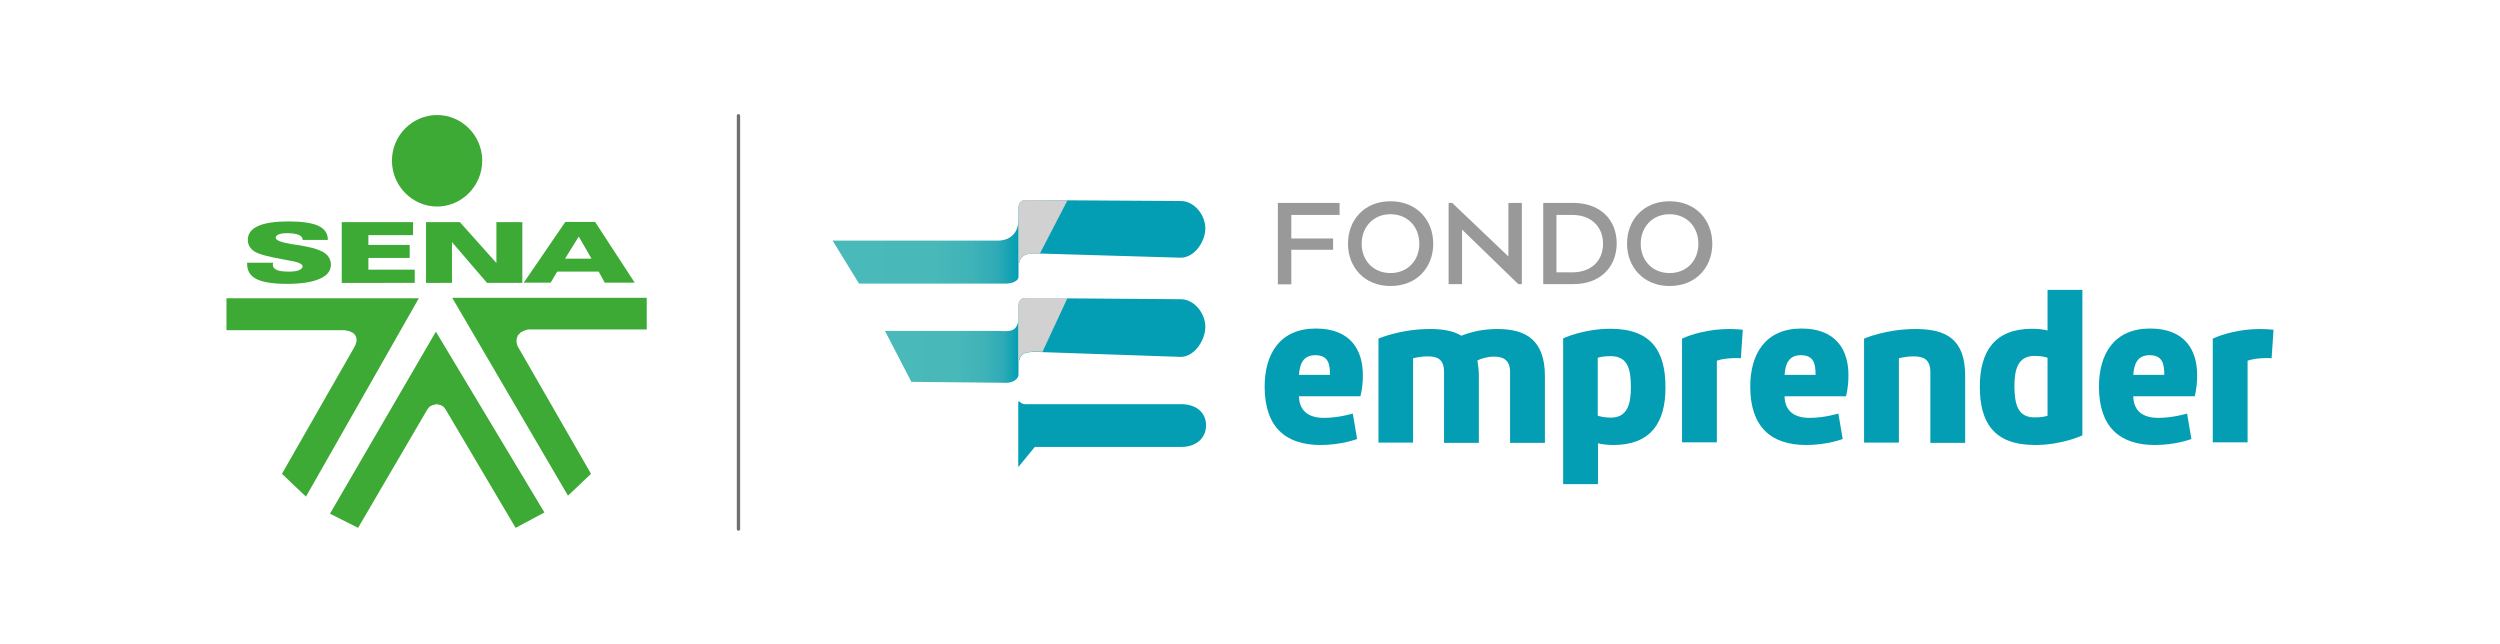 <svg xmlns="http://www.w3.org/2000/svg" xmlns:xlink="http://www.w3.org/1999/xlink" id="Capa_1" x="0px" y="0px" viewBox="0 0 1041 268.2" style="enable-background:new 0 0 1041 268.2;" xml:space="preserve"><style type="text/css">	.st0{fill:#999999;}	.st1{fill:#039EB3;}	.st2{fill:url(#SVGID_1_);}	.st3{fill:#D1D1D1;}	.st4{fill:url(#SVGID_00000132800086069601008140000015999716083515277463_);}	.st5{fill-rule:evenodd;clip-rule:evenodd;fill:#3DAA35;}	.st6{fill:none;stroke:#71706F;stroke-width:1.389;stroke-linecap:round;stroke-linejoin:round;stroke-miterlimit:10;}</style><g>	<g>		<path class="st0" d="M532.2,84.5h25.6v5h-20.1v9.8h17.4v4.7h-17.4v14.4h-5.6V84.5z"></path>		<path class="st0" d="M561.3,101.5c0-9.9,6.8-17.7,17.7-17.7c10.9,0,17.8,7.8,17.8,17.7c0,9.8-6.8,17.6-17.8,17.6   C568.1,119.1,561.3,111.2,561.3,101.5z M591,101.5c0-7-4.8-12.3-12-12.3c-7.2,0-12,5.4-12,12.3c0,6.9,4.8,12.2,12,12.2   C586.2,113.7,591,108.4,591,101.5z"></path>		<path class="st0" d="M633.7,118.3h-1.5l-23.4-22.7v22.7h-5.6V84.5h1.5l23.4,22.3V84.5h5.6V118.3z"></path>		<path class="st0" d="M655.2,118.3h-12.6V84.5h12.6c10.9,0,18,6.8,18,16.9C673.1,111.5,666.1,118.3,655.2,118.3z M648.1,89.5v23.9   h6.7c7.2,0,12.7-4.3,12.7-11.9s-5.5-12-12.7-12H648.1z"></path>		<path class="st0" d="M677.5,101.5c0-9.9,6.8-17.7,17.7-17.7c10.9,0,17.8,7.8,17.8,17.7c0,9.8-6.8,17.6-17.8,17.6   C684.4,119.1,677.5,111.2,677.5,101.5z M707.2,101.5c0-7-4.8-12.3-12-12.3c-7.2,0-12,5.4-12,12.3c0,6.9,4.8,12.2,12,12.2   C702.5,113.7,707.2,108.4,707.2,101.5z"></path>	</g>	<g>		<g>			<path class="st1" d="M491.6,102.8L491.6,102.8L491.6,102.8z"></path>			<path class="st1" d="M501.9,95.1c0-5.6-4.6-11.4-10.2-11.4c0,0-64.5-0.4-64.5-0.4c-2.1,0-3.1,1.3-3.1,3.4v14.1v7v4.3    c0-6.6,3.8-6.3,6.4-6.6c0.1,0,60.9,1.8,60.9,1.8h0c0.1,0,0.2,0,0.3,0C497.3,107.3,501.9,100.7,501.9,95.1z"></path>		</g>		<linearGradient id="SVGID_1_" gradientUnits="userSpaceOnUse" x1="346.682" y1="104.812" x2="424.038" y2="104.812">			<stop offset="0" style="stop-color:#4AB9BA"></stop>			<stop offset="0.55" style="stop-color:#48B8B9"></stop>			<stop offset="0.748" style="stop-color:#3FB3B8"></stop>			<stop offset="0.888" style="stop-color:#2EAAB6"></stop>			<stop offset="1" style="stop-color:#039EB3"></stop>		</linearGradient>		<path class="st2" d="M415.5,100.2h-68.8l11,17.9h61c2.1,0,5.4-0.8,5.4-2.9V91.5C424,98.4,419.1,100.2,415.5,100.2z"></path>		<g>			<path class="st3" d="M427.1,83.3c-2.5,0-3.1,1.7-3,3.9v14.1v7v4.3c0-6.6,2.9-6.7,5.6-7c0.1,0,3.3,0,3.3,0l11.5-22.2L427.1,83.3z"></path>		</g>		<g>			<path class="st1" d="M491.6,143.2L491.6,143.2L491.6,143.2z"></path>			<path class="st1" d="M501.9,136.1c0-5.6-4.6-11.5-10.2-11.5c0,0-64.5-0.5-64.5-0.5c-2.1,0-3.1,1.2-3.1,3.3v14.1v7v4.3    c0-6.6,3.8-6,6.4-6.3c0.1,0,60.9,2.1,60.9,2.1h0c0.1,0,0.2,0,0.3,0C497.3,148.6,501.9,141.7,501.9,136.1z"></path>		</g>					<linearGradient id="SVGID_00000017504706853550916300000016409885157956379832_" gradientUnits="userSpaceOnUse" x1="368.524" y1="145.809" x2="424.038" y2="145.809">			<stop offset="0" style="stop-color:#4AB9BA"></stop>			<stop offset="0.55" style="stop-color:#48B8B9"></stop>			<stop offset="0.748" style="stop-color:#3FB3B8"></stop>			<stop offset="0.888" style="stop-color:#2EAAB6"></stop>			<stop offset="1" style="stop-color:#039EB3"></stop>		</linearGradient>		<path style="fill:url(#SVGID_00000017504706853550916300000016409885157956379832_);" d="M415.5,137.8h-47l11,21.2l39.7,0.4   c2.1,0,4.9-1.3,4.9-3.5v-23.7C424,139.1,419.1,137.8,415.5,137.8z"></path>		<g>			<path class="st3" d="M491.6,148.6C491.6,148.6,491.8,148.6,491.6,148.6C491.6,148.6,491.6,148.6,491.6,148.6z"></path>			<path class="st3" d="M427.1,124.1c-2.1,0-3.1,1.3-3.1,3.4v21.1v4.3c0-6.6,3.8-6.2,6.4-6.5c0.1,0,0.4,0,0.5,0l3.2,0.1l10.4-22.4    L427.1,124.1z"></path>		</g>		<path class="st1" d="M492,168.3C492,168.3,492,168.3,492,168.3L492,168.3c-0.1,0-0.1,0-0.2,0h0h-65c-2.1,0-2.8-2.5-2.8-0.3v9.5   v4.5v7v4.3v1.2l6.9-8.4h60.8c0.1,0,0.1,0,0.2,0l0,0c0,0,0,0,0.1,0c5.6,0,10.2-3.3,10.2-9S497.6,168.3,492,168.3z"></path>	</g>	<g>		<path class="st1" d="M540.9,165.1c0.1,4.9,2.8,8.9,10.4,8.9c6.2,0,12-1.8,12-1.8l1.8,10.6c0,0-6.5,2.5-15.2,2.5   c-14.6,0-23.3-7.5-23.3-24.3c0-13.7,6.4-24.2,21.3-24.2c14.3,0,19.6,8.7,19.6,19.5c0,2.8-0.3,5.8-1,8.7H540.9z M547.7,147.9   c-5.1,0-6.5,3.7-6.8,8.2h12.9C553.8,151.9,553.3,147.9,547.7,147.9z"></path>		<path class="st1" d="M601.3,154.9c0-5.6-3.1-6.5-6.8-6.5c-3.5,0-6.1,0.8-6.1,0.8v35.1H574v-43.3c0,0,9-4,21.5-4   c5.4,0,9.8,0.8,13,2.8c3.8-1.5,8.7-2.8,15.1-2.8c12,0,19.7,4.8,19.7,19.6v27.8h-14.5v-29.4c0-5.5-3.3-6.5-6.7-6.5   c-3,0-5.5,0.9-6.9,1.6c0.3,1.9,0.6,4.1,0.6,6.5v27.8h-14.5V154.9z"></path>		<path class="st1" d="M671.8,185.3c-2.5,0-4.7-0.3-6.4-0.7v17h-14.5v-60.7c0,0,8.4-4,19.7-4c17.2,0,22.9,9.5,22.9,24.3   C693.6,175.9,687.4,185.3,671.8,185.3z M670.7,148.3c-2.8,0-4.8,0.4-5.4,0.7v24.1c0.6,0.2,2.6,0.8,5.4,0.8c7,0,8.4-5.7,8.4-12.7   C679.1,154.1,678,148.3,670.7,148.3z"></path>		<path class="st1" d="M724.9,149.2c-0.4-0.1-1.3-0.1-2.4-0.1c-2.9,0-6.1,0.5-7.6,1.1v34h-14.5V141c4.1-1.9,11.4-4,19.7-4   c1.8,0,3.7,0.1,5.6,0.3L724.9,149.2z"></path>		<path class="st1" d="M743.1,165.1c0.1,4.9,2.8,8.9,10.4,8.9c6.2,0,12-1.8,12-1.8l1.8,10.6c0,0-6.5,2.5-15.2,2.5   c-14.6,0-23.3-7.5-23.3-24.3c0-13.7,6.4-24.2,21.3-24.2c14.3,0,19.6,8.7,19.6,19.5c0,2.8-0.3,5.8-1,8.7H743.1z M749.9,147.9   c-5.1,0-6.5,3.7-6.8,8.2H756C756,151.9,755.5,147.9,749.9,147.9z"></path>		<path class="st1" d="M803.8,154.9c0-5.6-3.3-6.5-7-6.5c-3.4,0-6.1,0.8-6.1,0.8v35.1h-14.5v-43.3c0,0,9.1-4,21.4-4   c13.1,0,20.7,4.4,20.7,19.6v27.8h-14.5V154.9z"></path>		<path class="st1" d="M846.2,136.9c2.6,0,4.7,0.3,6.4,0.7v-16.9h14.5v60.6c0,0-8.4,4-19.7,4c-17.3,0-23-9.5-23-24.3   C824.4,146.3,830.6,136.9,846.2,136.9z M847.2,173.8c2.8,0,4.8-0.4,5.4-0.7v-24.1c-0.6-0.3-2.6-0.8-5.4-0.8c-7,0-8.4,5.7-8.4,12.7   C838.9,168.1,840,173.8,847.2,173.8z"></path>		<path class="st1" d="M888.3,165.1c0.1,4.9,2.8,8.9,10.4,8.9c6.2,0,12-1.8,12-1.8l1.8,10.6c0,0-6.5,2.5-15.2,2.5   c-14.6,0-23.3-7.5-23.3-24.3c0-13.7,6.4-24.2,21.3-24.2c14.3,0,19.6,8.7,19.6,19.5c0,2.8-0.3,5.8-1,8.7H888.3z M895.1,147.9   c-5.1,0-6.5,3.7-6.8,8.2h12.9C901.2,151.9,900.7,147.9,895.1,147.9z"></path>		<path class="st1" d="M945.9,149.2c-0.4-0.1-1.3-0.1-2.4-0.1c-2.9,0-6.1,0.5-7.6,1.1v34h-14.5V141c4.1-1.9,11.4-4,19.7-4   c1.8,0,3.7,0.1,5.6,0.3L945.9,149.2z"></path>	</g></g><g>	<polygon class="st5" points="94.3,124.2 174.4,124.2 127.4,206.8 117.4,197.3 147.4,144.8 148.1,143.4 148.5,141.9 148.3,140.3   147.8,139.4 147.1,138.7 145.5,137.9 143.4,137.5 94.3,137.5  "></polygon>	<path class="st5" d="M182,47.9c10.3,0,18.8,8.5,18.8,19c0,10.5-8.5,19.1-18.8,19.1c-10.3,0-18.8-8.6-18.8-19.1  C163.2,56.4,171.7,47.9,182,47.9"></path>	<polygon class="st5" points="181.5,138.1 137.4,213.9 149.1,219.8 178,170.4 178.9,169.3 180.1,168.7 181.8,168.3 183.6,168.7   184.7,169.4 185.5,170.4 214.7,219.8 226.7,213.4  "></polygon>	<polygon class="st5" points="188.3,124 269.3,124 269.3,137.2 219.8,137.2 218.2,137.7 216.8,138.4 215.6,139.7 215.1,141.2   215.1,142.6 215.5,144.1 246.1,197.3 236.5,206.4  "></polygon>	<path class="st5" d="M113.7,109.4L113.7,109.4c0,0.4-0.1,0.6-0.1,0.8c0,1,0.5,1.7,1.6,2.2c1.1,0.5,2.8,0.7,5.2,0.7  c1.8,0,3.1-0.2,4.1-0.6c1-0.4,1.5-1,1.5-1.6c0-1-2-1.9-6-2.5c-0.5-0.1-0.8-0.1-1-0.2c-0.3,0-0.6-0.1-1.1-0.2  c-6.3-1.1-10.4-2.2-12.1-3.4c-0.9-0.6-1.5-1.3-2-2.1c-0.4-0.8-0.6-1.7-0.6-2.7c0-2.5,1.4-4.4,4.3-5.7c2.9-1.3,7.1-1.9,12.7-1.9  c5.5,0,9.6,0.6,12.3,1.8c2.6,1.2,4,3.1,4,5.7v0.2H126v-0.1c0-0.9-0.5-1.5-1.6-2c-1-0.4-2.6-0.7-4.6-0.7c-1.6,0-2.8,0.1-3.7,0.5  c-0.8,0.3-1.3,0.8-1.3,1.4c0,1.1,2.3,1.9,6.9,2.7c0.9,0.1,1.6,0.2,2.1,0.3c3.2,0.5,5.5,1,6.9,1.4c1.4,0.4,2.6,0.9,3.6,1.4  c1.1,0.6,2,1.4,2.6,2.3c0.6,1,0.9,2,0.9,3.1c0,2.6-1.6,4.6-4.7,5.9c-3.1,1.4-7.7,2.1-13.6,2.1c-5.9,0-10.1-0.7-12.7-2  c-2.6-1.3-3.9-3.4-3.9-6.4v-0.4H113.7z M142.3,117.7V92.5H172v5.4h-18.6v4.1h17.2v5.4h-17.2v4.9h19.3v5.5H142.3z M177.4,117.7V92.5  h14.1l15.2,17v-17h10.8v25.3h-14.7l-14.6-17v17H177.4z M246.3,107.7l-5.3-9.2l-5.7,9.2H246.3z M229.3,117.7h-11.2l17.3-25.3h12.4  l16.5,25.3h-12.5l-2.5-4.6H232L229.3,117.7z"></path></g><line class="st6" x1="307.5" y1="48.2" x2="307.5" y2="220.3"></line></svg>